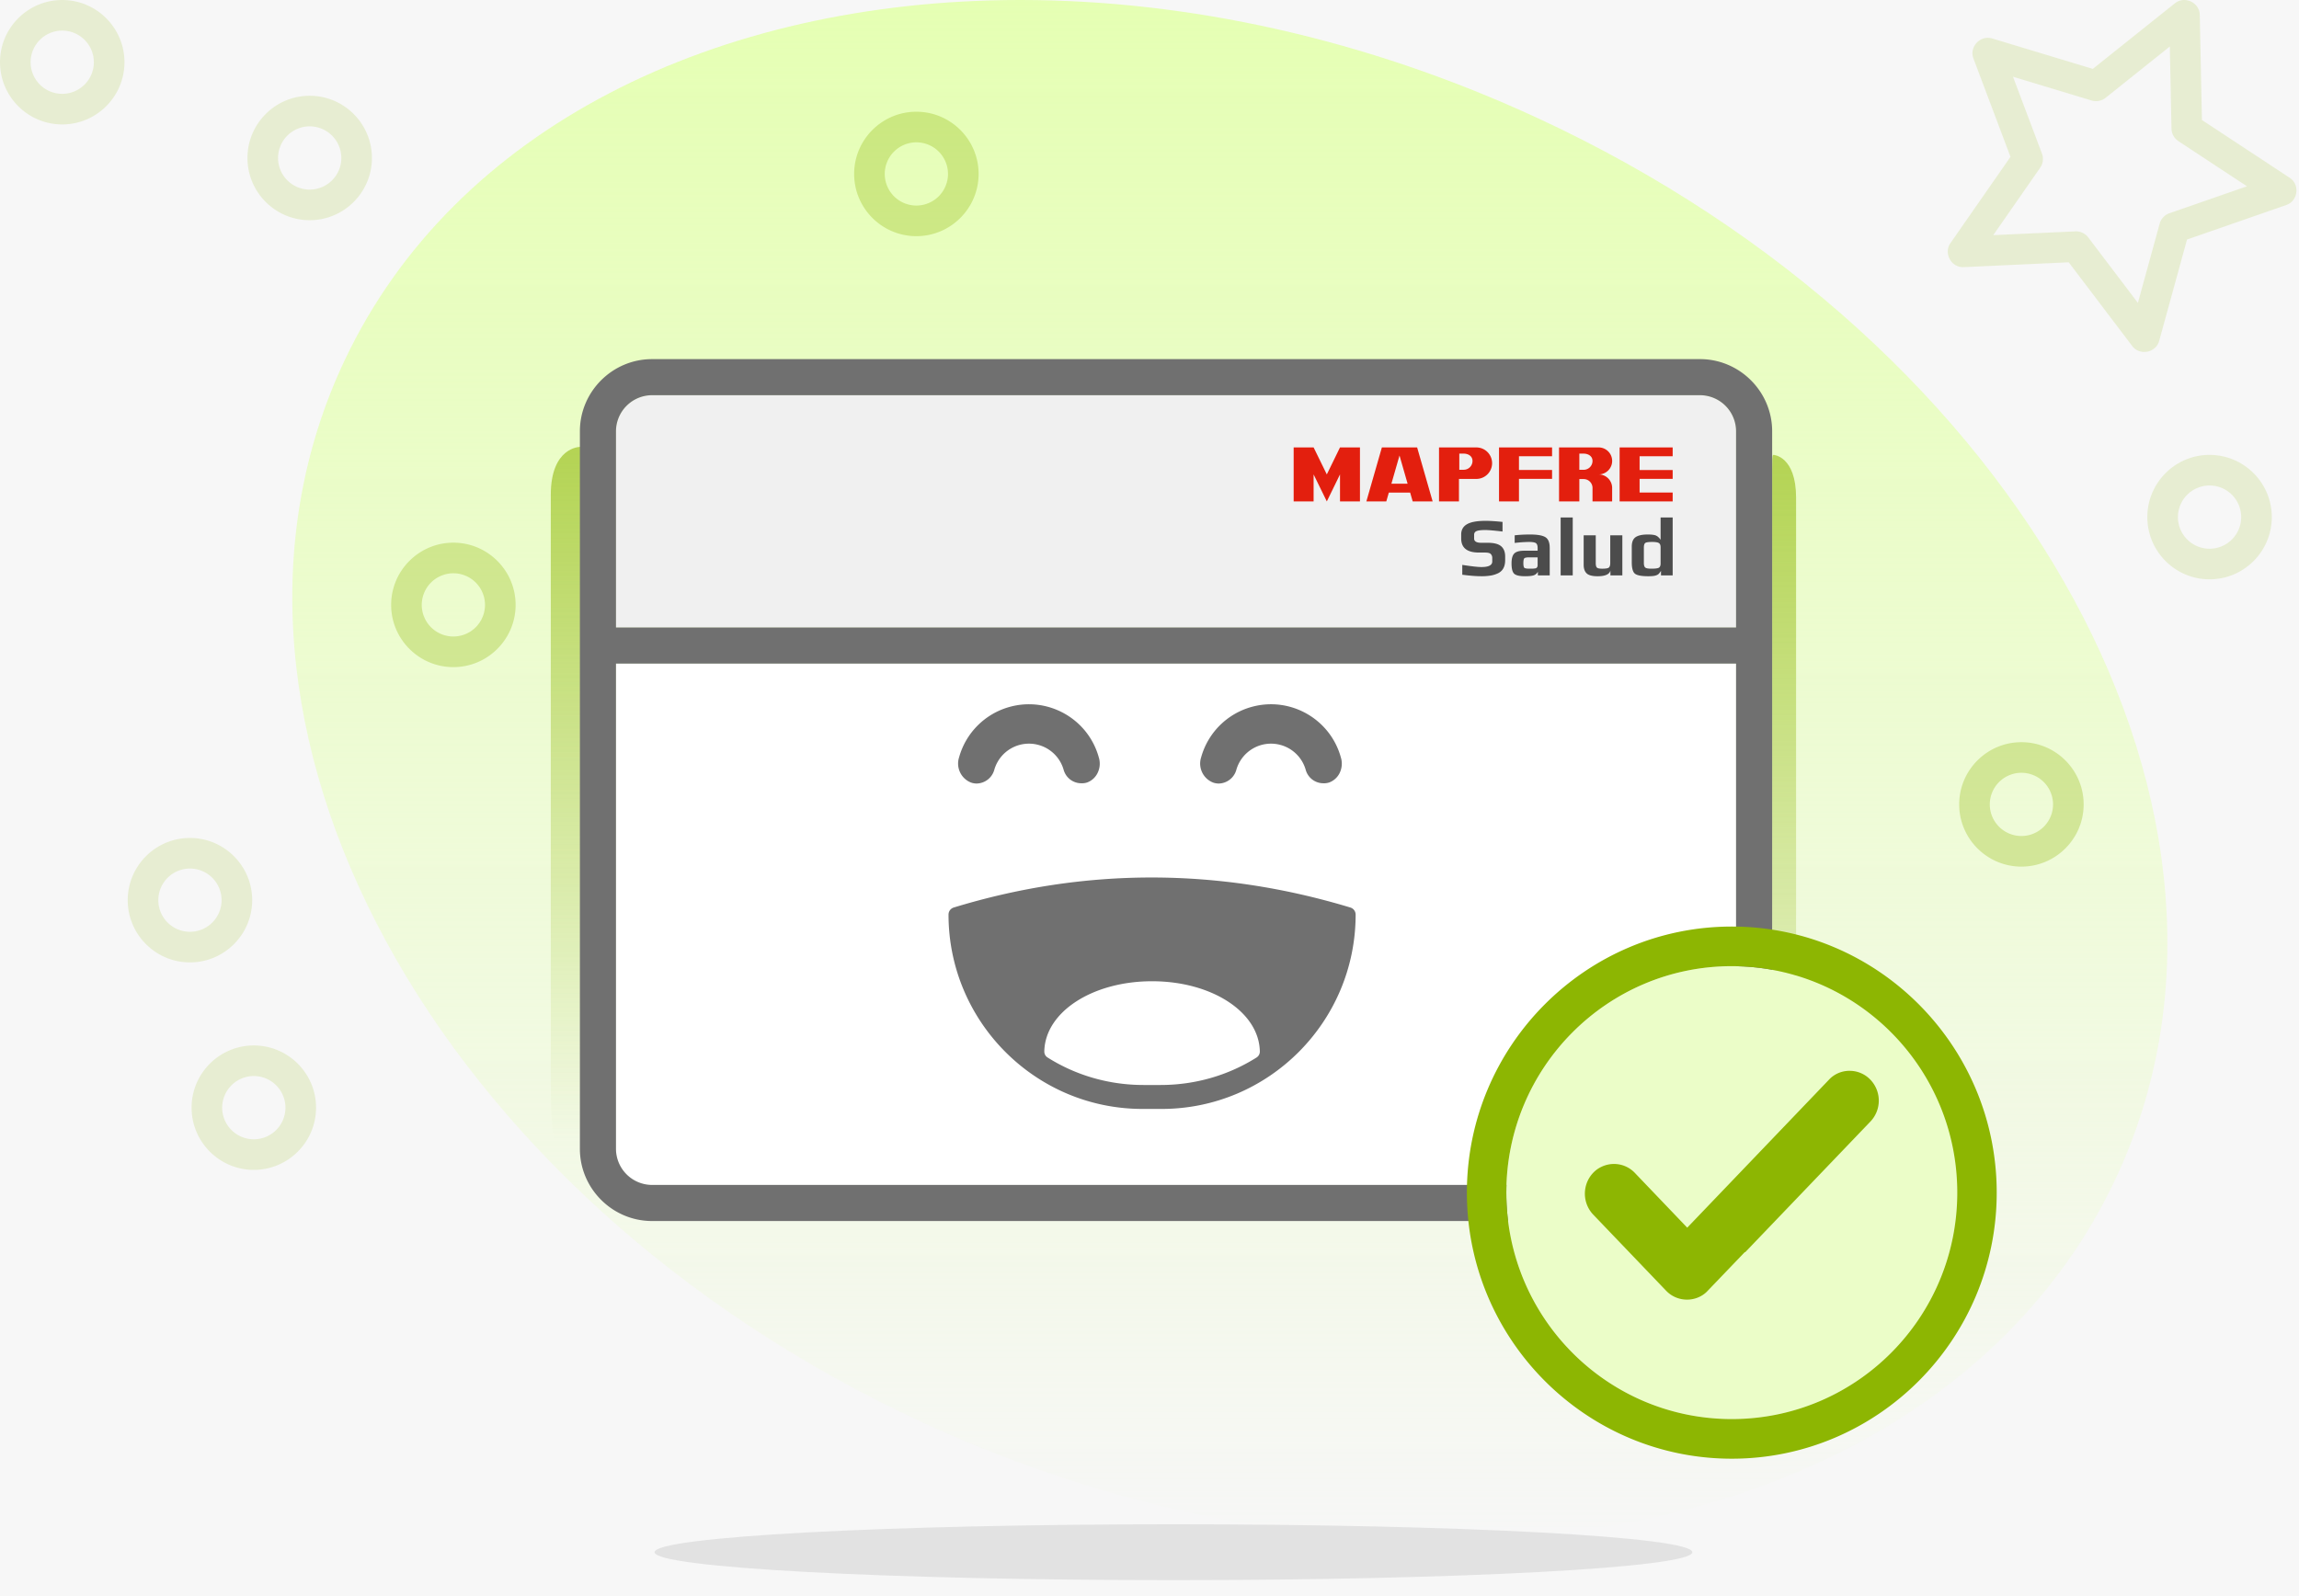 <svg xmlns="http://www.w3.org/2000/svg" width="288" height="200" viewBox="0 0 288 200">
    <defs>
        <linearGradient id="a" x1="50%" x2="50%" y1="0%" y2="100%">
            <stop offset="0%" stop-color="#E5FFB3"/>
            <stop offset="100%" stop-color="#E5FFB3" stop-opacity="0"/>
        </linearGradient>
        <linearGradient id="b" x1="50%" x2="50%" y1="1.235%" y2="100%">
            <stop offset="0%" stop-color="#8DB602" stop-opacity=".577"/>
            <stop offset="100%" stop-color="#8DB602" stop-opacity="0"/>
        </linearGradient>
        <linearGradient id="c" x1="50%" x2="50%" y1="0%" y2="100%">
            <stop offset="1.235%" stop-color="#8DB602" stop-opacity=".577"/>
            <stop offset="100%" stop-color="#8DB602" stop-opacity="0"/>
        </linearGradient>
    </defs>
    <g fill="none" fill-rule="evenodd">
        <path fill="#F7F7F7" d="M0 0h288v200H0z"/>
        <path fill="url(#a)" d="M127.656 0C89.684.051 56.917 16.042 43.165 45.168c-21.303 45.115 11.086 104.688 72.339 133.035 21.534 9.964 43.763 14.747 64.469 14.797h.678c37.904-.097 70.594-16.083 84.319-45.17 21.294-45.124-11.106-104.688-72.349-133.034C171.03 4.803 148.739.023 127.986 0h-.33z"/>
        <path fill="#8DB602" d="M253.227 104.757a3.965 3.965 0 0 1-3.962-3.962 3.967 3.967 0 0 1 3.962-3.962 3.967 3.967 0 0 1 3.962 3.962 3.966 3.966 0 0 1-3.962 3.962m0-11.757c-4.298 0-7.796 3.497-7.796 7.795 0 4.299 3.498 7.797 7.796 7.797 4.3 0 7.796-3.498 7.796-7.797 0-4.298-3.497-7.795-7.796-7.795M114.796 25.758a3.965 3.965 0 0 1-3.962-3.962 3.966 3.966 0 0 1 3.962-3.962 3.967 3.967 0 0 1 3.962 3.962 3.967 3.967 0 0 1-3.962 3.962m0-11.758c-4.299 0-7.796 3.498-7.796 7.796 0 4.299 3.497 7.797 7.796 7.797 4.298 0 7.796-3.498 7.796-7.797 0-4.298-3.498-7.796-7.796-7.796M56.796 79.758a3.965 3.965 0 0 1-3.962-3.961 3.966 3.966 0 0 1 3.962-3.963 3.967 3.967 0 0 1 3.962 3.963 3.966 3.966 0 0 1-3.962 3.961m0-11.758C52.497 68 49 71.498 49 75.797c0 4.299 3.497 7.796 7.796 7.796 4.298 0 7.796-3.497 7.796-7.796S61.094 68 56.796 68" opacity=".3"/>
        <path fill="#8DB602" d="M271.763 26.723a1.908 1.908 0 0 0-1.218 1.303l-2.728 9.925-6.22-8.203a1.918 1.918 0 0 0-1.526-.757c-.03 0-.06 0-.088.002l-10.283.472 5.879-8.45a1.918 1.918 0 0 0 .22-1.77l-3.626-9.631 9.852 2.98a1.92 1.92 0 0 0 1.75-.338l8.042-6.428.21 10.29c.012.632.335 1.215.862 1.564l8.596 5.66-9.722 3.38zm15.075-4.446l-11-7.242-.268-13.167C275.539.31 273.676-.564 272.457.41L262.17 8.63 249.564 4.82c-1.49-.451-2.898 1.05-2.35 2.508l4.642 12.326-7.521 10.81c-.89 1.28.107 3.084 1.66 3.01l13.157-.605 7.957 10.494c.942 1.242 2.964.848 3.376-.651l3.489-12.698 12.439-4.324c1.47-.511 1.727-2.554.425-3.412zM38.796 23.758a3.966 3.966 0 0 1-3.962-3.961 3.967 3.967 0 0 1 3.962-3.963 3.966 3.966 0 0 1 3.962 3.963 3.965 3.965 0 0 1-3.962 3.96m0-11.757C34.496 12 31 15.498 31 19.797c0 4.299 3.497 7.796 7.796 7.796s7.796-3.497 7.796-7.796c0-4.3-3.497-7.797-7.796-7.797M23.796 116.758a3.965 3.965 0 0 1-3.962-3.961 3.966 3.966 0 0 1 3.962-3.963 3.967 3.967 0 0 1 3.962 3.963 3.966 3.966 0 0 1-3.962 3.961m0-11.758c-4.299 0-7.796 3.498-7.796 7.797 0 4.299 3.497 7.796 7.796 7.796 4.298 0 7.796-3.497 7.796-7.796S28.094 105 23.796 105M7.796 11.759a3.966 3.966 0 0 1-3.962-3.963 3.967 3.967 0 0 1 3.962-3.962 3.968 3.968 0 0 1 3.962 3.962 3.966 3.966 0 0 1-3.962 3.963m7.796-3.963C15.592 3.498 12.095 0 7.796 0 3.496 0 0 3.498 0 7.796c0 4.299 3.497 7.796 7.796 7.796s7.796-3.497 7.796-7.796M31.796 142.759a3.966 3.966 0 0 1-3.962-3.963 3.967 3.967 0 0 1 3.962-3.962 3.968 3.968 0 0 1 3.962 3.962 3.966 3.966 0 0 1-3.962 3.963m0-11.759c-4.299 0-7.796 3.498-7.796 7.796 0 4.299 3.497 7.796 7.796 7.796s7.796-3.497 7.796-7.796c0-4.298-3.497-7.796-7.796-7.796M276.796 68.759a3.966 3.966 0 0 1-3.962-3.963 3.967 3.967 0 0 1 3.962-3.962 3.968 3.968 0 0 1 3.962 3.962 3.966 3.966 0 0 1-3.962 3.963m0-11.76c-4.3 0-7.796 3.499-7.796 7.797 0 4.299 3.497 7.796 7.796 7.796s7.796-3.497 7.796-7.796c0-4.298-3.497-7.796-7.796-7.796" opacity=".15"/>
        <path fill="#E2E2E2" d="M147 191c35.899 0 65 1.567 65 3.501 0 1.932-29.101 3.499-65 3.499s-65-1.567-65-3.499c0-1.934 29.101-3.501 65-3.501"/>
        <path fill="url(#b)" d="M69 62l-.001 73.794c0 3.982.254 7.206.567 7.206h2.864c.314 0 .568-3.227.568-7.206V60.86c0-4.716.051-4.86-.342-4.86 0 0-3.656 0-3.656 6"/>
        <path fill="url(#c)" d="M222 61.262v83.786c0 4.394.191 7.952.426 7.952h2.146c.236 0 .426-3.56.426-7.952V62.363c0-5.205-2.813-5.363-2.813-5.363-.192 0-.185.15-.185 4.262"/>
        <path fill="#F0F0F0" d="M217.48 54.041a4.534 4.534 0 0 0-4.52-4.521H81.684a4.534 4.534 0 0 0-4.52 4.521v24.587H217.48V54.041z"/>
        <path fill="#FFF" d="M217.48 83.148H77.165v60.811a4.533 4.533 0 0 0 4.52 4.52H212.96a4.533 4.533 0 0 0 4.52-4.52V83.15z"/>
        <path fill="#E31F0E" d="M167.865 56.063h2.5v6.768h-2.5v-3.384l-1.652 3.384-1.655-3.384v3.384h-2.498v-6.769h2.498l1.655 3.386 1.652-3.386zm9.662 0l1.944 6.77h-2.5l-.32-1.112h-2.667l-.32 1.113h-2.497l1.945-6.772h4.415zm-1.194 4.547l-1.014-3.533-1.015 3.534h2.029zm10.585-2.57a1.972 1.972 0 0 1-1.971 1.971h-2.18v2.822h-2.498v-6.767h4.678c1.088 0 1.97.884 1.97 1.974zm-2.455-.283c0-.615-.548-.916-1.112-.916h-.542v2.024h.542c.629 0 1.112-.497 1.112-1.108zm3.322 5.075h2.5v-2.828h4.146v-1.11h-4.146v-1.721h4.146v-1.11h-6.646v6.768zm21.754-5.66v-1.11h-6.645v6.772h6.645V61.72h-4.144v-1.715h4.144v-1.11h-4.144v-1.723h4.144zm-9.273 2.276c.913 0 1.66.727 1.69 1.636v1.747h-2.458v-1.69a1.11 1.11 0 0 0-1.11-1.111h-.541v2.801h-2.543v-6.766h4.962a1.69 1.69 0 0 1 0 3.383zm-.768-1.691c0-.614-.56-.915-1.11-.915h-.541v2.026h.54a1.11 1.11 0 0 0 1.11-1.111z"/>
        <path fill="#4C4C4C" d="M188.555 69.736v.445c0 .402-.073.738-.217 1.012-.145.272-.362.48-.644.623a3.365 3.365 0 0 1-.928.3 7.025 7.025 0 0 1-1.2.088c-.641 0-1.437-.063-2.384-.186v-1.235c1.147.18 1.95.27 2.406.27.9 0 1.349-.23 1.349-.695v-.436a.698.698 0 0 0-.176-.494c-.118-.127-.353-.19-.706-.19h-.79c-1.478 0-2.218-.588-2.218-1.764v-.498c0-.58.243-1.01.732-1.292.486-.28 1.266-.42 2.339-.42.519 0 1.22.045 2.106.134v1.205c-1.051-.126-1.771-.187-2.16-.187-.531 0-.898.045-1.097.135a.466.466 0 0 0-.301.456v.477c0 .353.297.53.89.53h.81c.789 0 1.35.144 1.686.435.336.29.503.72.503 1.287zm5.58-1.09c0-.665-.18-1.109-.538-1.333-.36-.224-1.004-.337-1.93-.337-.705 0-1.345.034-1.92.103v.955a16.712 16.712 0 0 1 1.764-.125c.457 0 .756.051.898.15.142.102.212.304.212.608v.341h-1.7c-.59 0-.997.117-1.224.348-.228.233-.344.645-.344 1.24 0 .657.11 1.088.333 1.296.222.208.67.312 1.348.312.554 0 .934-.044 1.142-.13a.95.95 0 0 0 .477-.429v.455h1.483v-3.454zm-1.514 2.167a.489.489 0 0 1-.041.22.398.398 0 0 1-.1.13.432.432 0 0 1-.201.066 2.814 2.814 0 0 1-.27.026c-.082.002-.21.004-.383.004-.353 0-.573-.034-.66-.102-.086-.07-.13-.267-.13-.59 0-.335.042-.539.126-.614.083-.076.289-.114.622-.114h1.037v.974zm2.885 1.288h1.514V64.84h-1.514v7.262zm7.728-5.022h-1.515v3.476c0 .283-.06.472-.176.565-.118.094-.394.14-.83.14-.353 0-.576-.048-.67-.146-.093-.096-.14-.283-.14-.559V67.08h-1.514v3.683c0 .485.124.846.374 1.083.249.24.705.36 1.369.36.954 0 1.49-.24 1.608-.717v.612h1.494v-5.02zm6.305-2.239h-1.513v2.8c-.173-.257-.36-.43-.561-.524-.2-.093-.55-.14-1.048-.14-.692 0-1.197.11-1.52.331-.32.222-.482.616-.482 1.183v1.961c0 .74.132 1.217.394 1.431.263.215.824.322 1.68.322.36 0 .638-.022.83-.069.195-.044.34-.109.437-.196.097-.087.204-.224.32-.409v.57h1.463v-7.26zm-1.513 5.756c0 .271-.07.45-.208.535-.138.085-.453.128-.944.128-.41 0-.667-.049-.778-.15-.111-.1-.166-.287-.166-.565v-1.918c0-.298.055-.492.166-.58.11-.092.398-.137.86-.137.443 0 .732.05.867.146.135.096.203.27.203.52v2.021z"/>
        <path fill="#707070" d="M121.622 98.05c.233.086.48.13.728.13a2.342 2.342 0 0 0 2.203-1.705 4.516 4.516 0 0 1 5.57-3.122 4.506 4.506 0 0 1 3.125 3.122 2.295 2.295 0 0 0 2.203 1.672c.247.01.494-.021.728-.096a2.37 2.37 0 0 0 1.343-1.247c.28-.602.323-1.282.123-1.913-1.342-4.824-6.347-7.65-11.179-6.31a9.07 9.07 0 0 0-6.318 6.31 2.556 2.556 0 0 0 1.474 3.16M151.944 98.05a2.557 2.557 0 0 1-1.474-3.16 9.073 9.073 0 0 1 6.32-6.31c4.831-1.34 9.835 1.487 11.177 6.31.2.632.157 1.312-.12 1.914a2.37 2.37 0 0 1-1.345 1.247 2.116 2.116 0 0 1-.728.096 2.293 2.293 0 0 1-2.202-1.672 4.51 4.51 0 0 0-3.128-3.122 4.516 4.516 0 0 0-5.569 3.122 2.341 2.341 0 0 1-2.202 1.706 2.158 2.158 0 0 1-.729-.13M169.167 113.718c-16.57-5.017-33.288-5.017-49.692 0a.925.925 0 0 0-.652.884c0 13.429 10.9 24.353 24.299 24.353h2.401c13.399 0 24.3-10.924 24.3-24.353a.924.924 0 0 0-.656-.884m-11.76 18.795c-3.569 2.252-7.725 3.442-12.018 3.442h-2.133c-4.293 0-8.45-1.19-12.017-3.442a.871.871 0 0 1-.417-.751c.084-4.94 6.014-8.807 13.5-8.807 7.487 0 13.416 3.868 13.5 8.807a.874.874 0 0 1-.416.75"/>
        <path fill="#707070" d="M217.48 78.628H77.165V54.04a4.533 4.533 0 0 1 4.52-4.52H212.96a4.533 4.533 0 0 1 4.52 4.52v24.587zm0 65.33a4.534 4.534 0 0 1-4.52 4.522H81.684a4.534 4.534 0 0 1-4.52-4.521v-60.81H217.48v60.81zM212.96 45H81.684c-4.972 0-9.04 4.068-9.04 9.04V143.959c0 4.974 4.068 9.042 9.04 9.042H212.96c4.972 0 9.041-4.068 9.041-9.041V54.04c0-4.973-4.069-9.041-9.04-9.041z"/>
        <path fill="#EBFDC8" d="M216.946 121.066c15.599 0 28.245 12.703 28.245 28.375s-12.646 28.376-28.245 28.376c-15.6 0-28.245-12.704-28.245-28.376s12.646-28.375 28.245-28.375"/>
        <path fill="#8DB602" d="M216.946 121.066c15.6 0 28.244 12.704 28.244 28.375 0 15.672-12.645 28.376-28.244 28.376-15.6 0-28.245-12.704-28.245-28.376 0-15.67 12.645-28.375 28.245-28.375m0-4.964c-18.299 0-33.186 14.956-33.186 33.34 0 18.383 14.887 33.34 33.186 33.34 18.298 0 33.185-14.957 33.185-33.34 0-18.384-14.887-33.34-33.185-33.34m17.376 19.207a3.574 3.574 0 0 0-2.514-1.127 3.514 3.514 0 0 0-2.575.99l-17.87 18.661-6.51-6.807c-1.248-1.363-3.31-1.573-4.84-.456-1.648 1.267-1.962 3.65-.69 5.32.077.1.16.196.254.298l9.12 9.524a3.592 3.592 0 0 0 2.54 1.136l.095.003c.935 0 1.818-.355 2.458-.967l4.79-4.993.033.031 15.71-16.4a3.796 3.796 0 0 0 0-5.213"/>
    </g>
</svg>
